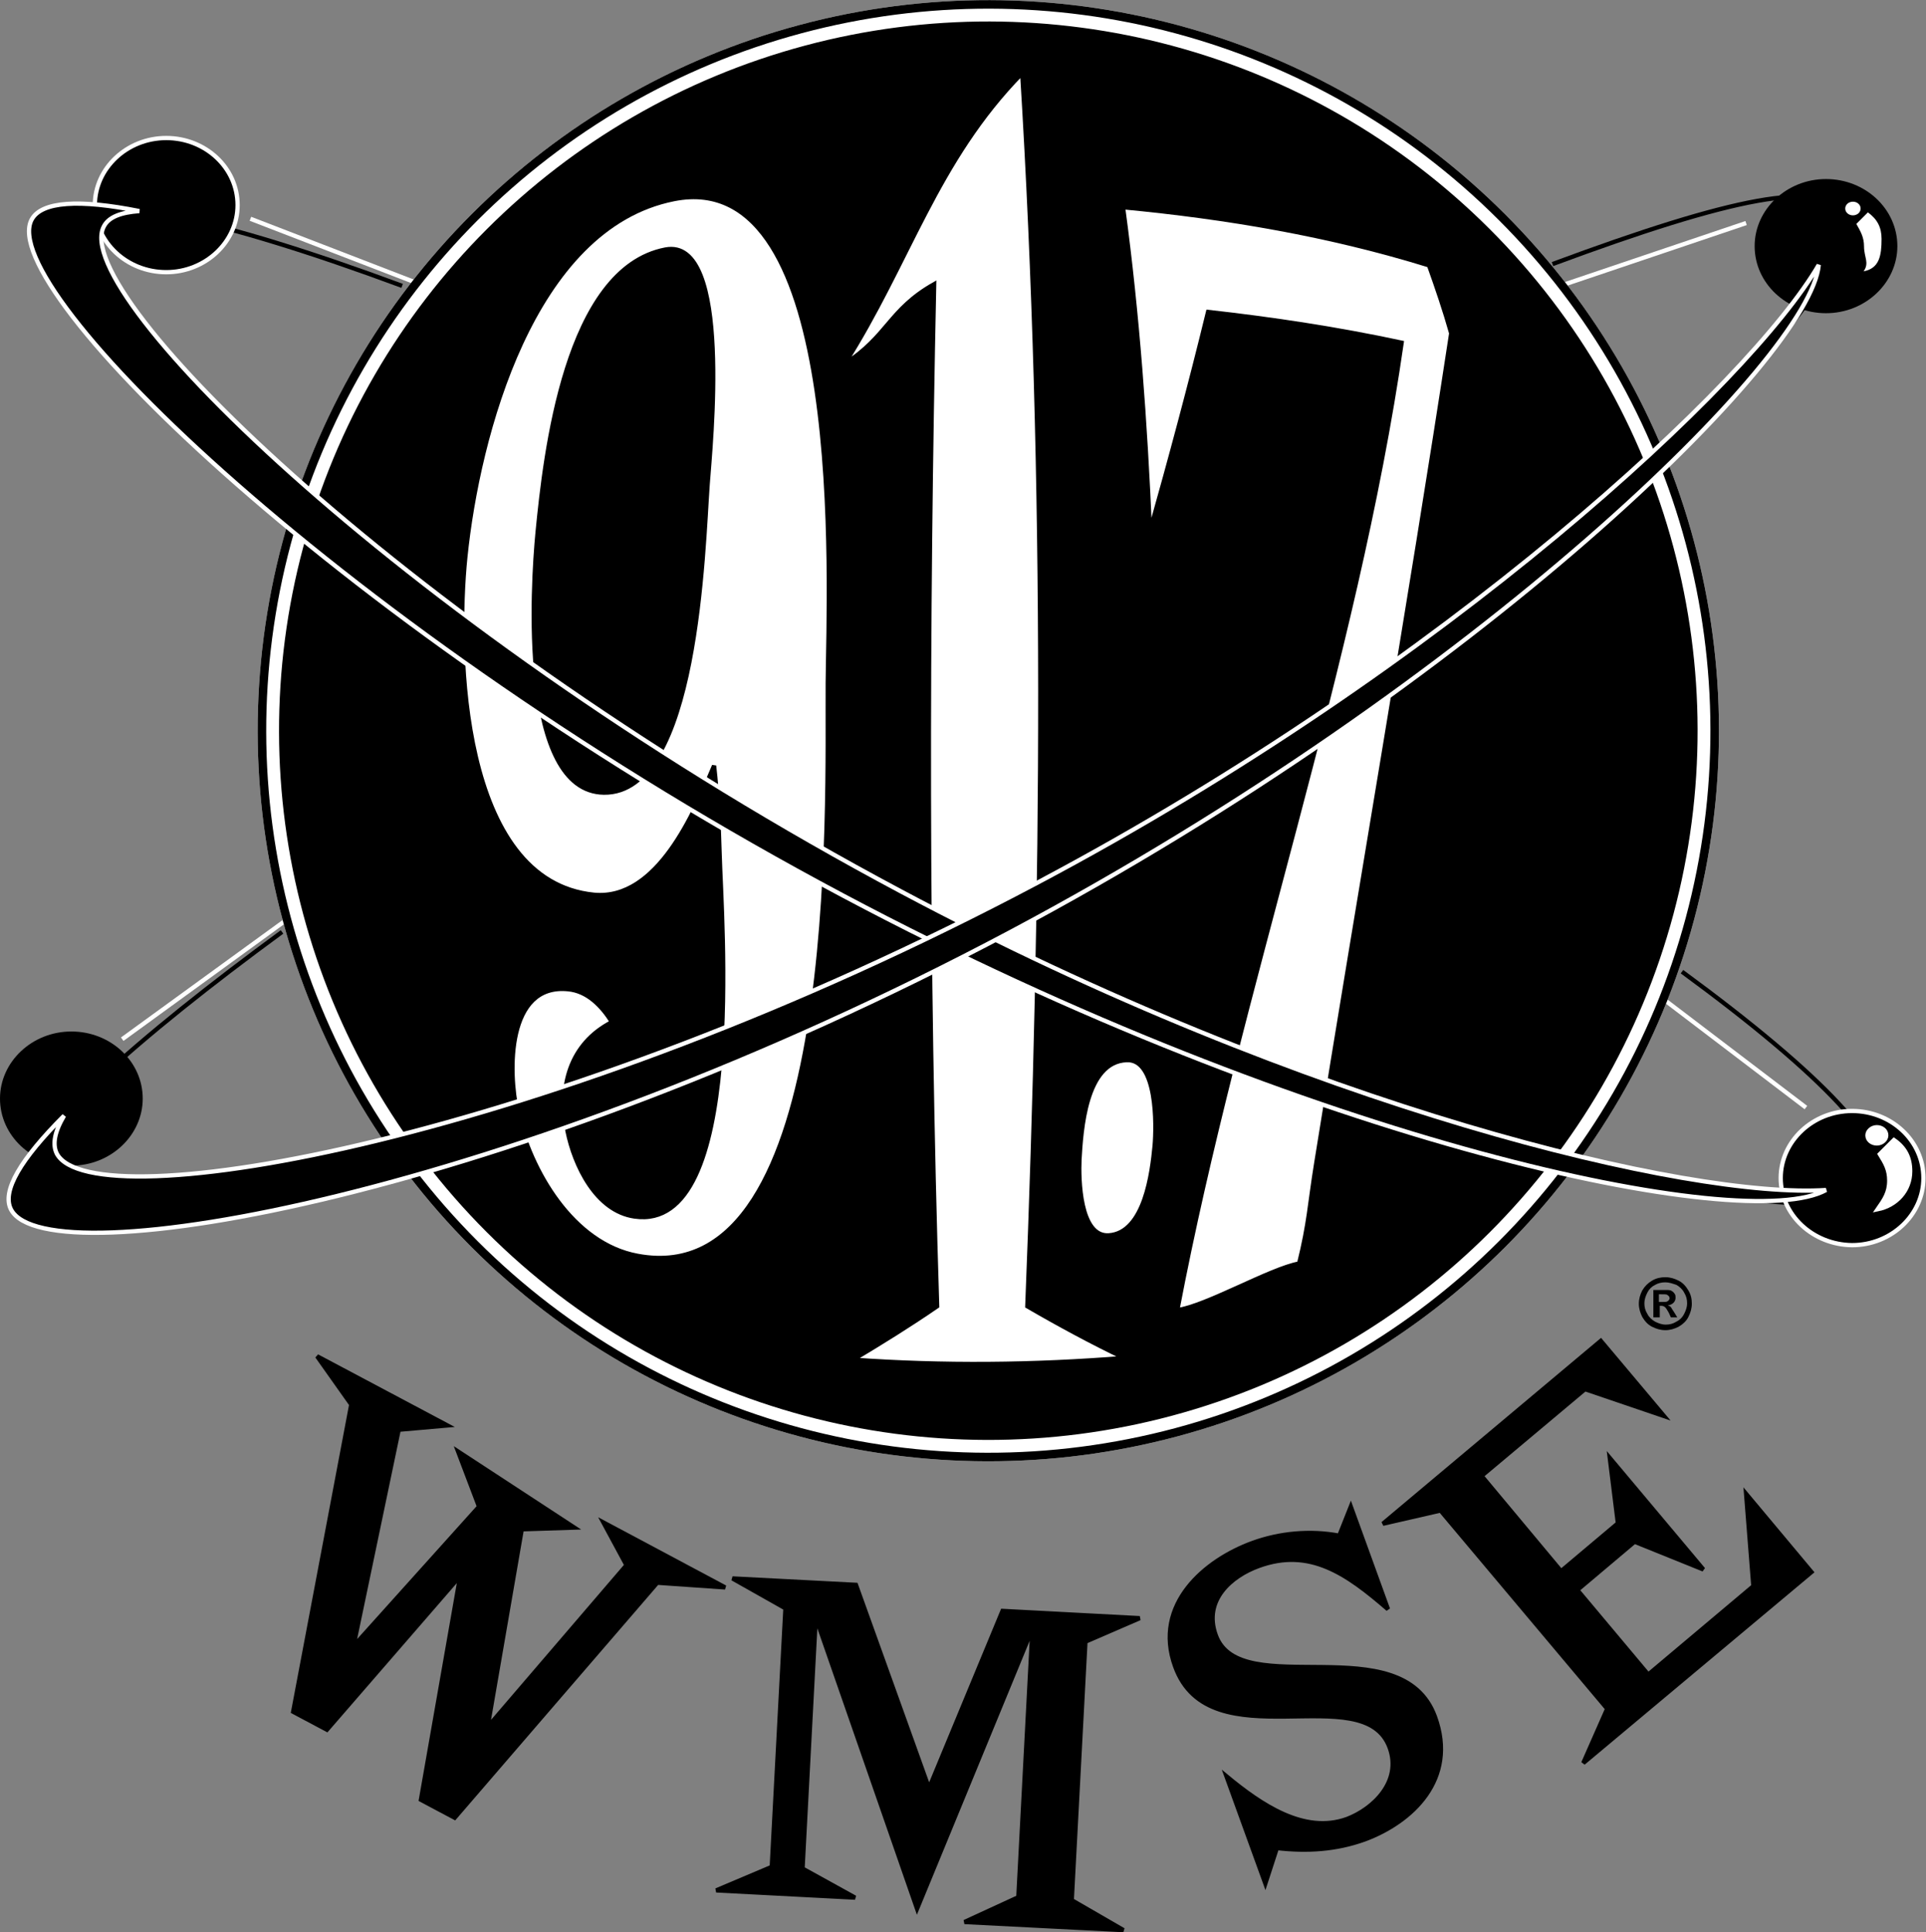 <?xml version="1.0" encoding="utf-8"?>
<svg xmlns="http://www.w3.org/2000/svg" xmlns:xlink="http://www.w3.org/1999/xlink" version="1.1" id="Layer_1" x="0px" y="0px" viewBox="0 0 450.7 452.2" style="enable-background:new 0 0 450.7 452.2;">

<rect x="0" y="0" width="450.7" height="452.2" fill="#808080" stroke="none"/>

<style type="text/css">
	.st0{fill:none;stroke:#FFFFFF;stroke-miterlimit:3.864;}
	.st1{stroke:#FFFFFF;stroke-width:5;stroke-linecap:round;stroke-miterlimit:3.864;}
	.st2{fill:none;stroke:#000000;stroke-width:2;stroke-linecap:round;stroke-miterlimit:3.864;}
	.st3{fill:none;stroke:#000000;stroke-miterlimit:3.864;}
	.st4{stroke:#FFFFFF;}
	.st5{fill:#FFFFFF;stroke:#FFFFFF;}
	.st6{fill:#FFFFFF;}
	.st7{fill:#FFFFFF;stroke:#000000;stroke-miterlimit:3.864;}
	.st8{stroke:#FFFFFF;stroke-miterlimit:3.864;}
	.st9{stroke:#000000;stroke-miterlimit:3.864;}
</style>
<polyline class="st0" points="28.6,243.2 189.6,126.2 408.6,52.2"/>
<polyline class="st0" points="58.6,51.2 242.6,122.2 422.6,259.2"/>
<g>
	
		<ellipse transform="matrix(0.707 -0.707 0.707 0.707 -53.152 213.639)" class="st1" cx="231.3" cy="171" rx="168.5" ry="168.5"/>
	<path class="st1" d="M231.3,171"/>
</g>
<g>
	<ellipse transform="matrix(0.707 -0.707 0.707 0.707 -53.152 213.639)" class="st2" cx="231.3" cy="171" rx="170" ry="170"/>
	<path class="st2" d="M231.3,171"/>
</g>
<path class="st3" d="M66,218.1C33,242.3,4.3,267,8.4,274.7c8.5,16.1,117.1-2.8,233.7-64.9c116.7-62,197.2-143.7,188.7-159.7&#xA;	c-4.3-8.2-25.5-3.9-67.5,11.7"/>
<path class="st3" d="M393.6,227.4c33,24.2,49.7,41.7,45.5,49.5c-8.5,16.1-117.1-9.3-233.7-71.4C88.7,143.5,8.2,68.3,16.7,52.3&#xA;	c4.3-8.2,35.3-1,77.4,14.6"/>
<g>
	<g>
		<path class="st4" d="M416.7,275.7c0-8.6,7.5-15.7,16.7-15.7c9.2,0,16.7,7,16.7,15.7c0,8.6-7.5,15.7-16.7,15.7&#xA;			C424.2,291.3,416.7,284.3,416.7,275.7z"/>
		<path class="st4" d="M433.5,275.7"/>
	</g>
	<g>
		<path class="st5" d="M443.2,266.8c2.6,1.8,3.8,4.1,3.8,7.3c0,4.5-3.2,8-7.6,8.9c1.6-2.3,2.7-3.9,2.7-6.7c0-2.6-0.9-4.1-2.2-6.2&#xA;			L443.2,266.8z"/>
		<g>
			<path class="st5" d="M437,265.7c0-1,1-1.9,2.2-1.9c1.2,0,2.2,0.8,2.2,1.9c0,1-1,1.9-2.2,1.9C438,267.6,437,266.8,437,265.7z"/>
			<path class="st5" d="M439.2,265.7"/>
		</g>
	</g>
</g>
<g>
	<path d="M410.6,57.6c0-8.6,7.5-15.7,16.7-15.7c9.2,0,16.7,7,16.7,15.7c0,8.6-7.5,15.7-16.7,15.7C418.1,73.3,410.6,66.3,410.6,57.6z"/>
	<path d="M427.3,57.6"/>
</g>
<path class="st6" d="M437.1,49.7c2.2,1.6,3.2,3.5,3.2,6.2c0,3.9-0.5,6.9-4.2,7.6c1.4-2,0.1-3.3,0.1-5.8c0-2.2-0.8-3.5-1.8-5.3&#xA;	L437.1,49.7z"/>
<g>
	<path class="st6" d="M431.8,48.8c0-0.9,0.8-1.6,1.8-1.6s1.8,0.7,1.8,1.6c0,0.9-0.8,1.6-1.8,1.6S431.8,49.7,431.8,48.8z"/>
	<path class="st6" d="M433.7,48.8"/>
</g>
<g>
	<path d="M0,257.1c0-8.6,7.5-15.7,16.7-15.7c9.2,0,16.7,7,16.7,15.7c0,8.6-7.5,15.7-16.7,15.7C7.5,272.8,0,265.8,0,257.1z"/>
	<path d="M16.7,257.1"/>
</g>
<g>
	<path class="st7" d="M339.6,78c-1.5-5.3-3.3-10.6-5.2-15.9c-23.2-7.2-47.3-11.3-71.6-13.6c3.4,25.1,5.2,50.4,6.3,75.8&#xA;		c4.8-17,9.4-34.1,13.6-51.3c15.2,1.7,30.4,4,45.3,7.2c-10.9,75.5-38.2,151.4-52.5,226.4c6.7-0.9,21.8-9.7,28.5-10.9&#xA;		c2.4-9.7,2.4-13.5,4-23.4C318.4,207.5,329.7,142.8,339.6,78z"/>
	<path class="st7" d="M193.7,159.8c0.2-23.1,4.9-121.3-36-113.2c-33.2,6.6-45.9,55.5-48.8,83.7c-2.3,22.5-1.2,76,30.1,79.1&#xA;		c14.9,1.4,23.5-19.3,28.1-30.2c0.8,6.9,1.1,13.8,1.3,20.7c0.4,15.1,6.3,88.6-19.9,84.8c-9.1-1.3-14.1-12.1-15.7-20&#xA;		c-2.1-10.4,0.5-20.4,10.4-25.5c-2.3-3.7-5.7-7.3-10.3-7.7c-14.4-1.4-14,19.4-11.9,28.7c3.1,13.8,13,30.9,28.2,33.7&#xA;		C197.2,302.9,193.5,187.7,193.7,159.8z M165.6,113.3c-1.1,14.9-2.3,72.5-24.3,72.2c-19.7-0.3-16.7-48.4-15.5-60.9&#xA;		c1.8-18.5,6.6-61.7,29.9-66.2C171.4,55.4,166.2,104.7,165.6,113.3z"/>
	<path class="st7" d="M270.2,268.1c0.4-4.6,0.7-20.4-6.6-20c-9.6,0.4-10.6,16.4-11,23.3c-0.2,4.4,0,18.2,6.9,17.7&#xA;		C267.9,288.5,269.6,274.4,270.2,268.1z"/>
	<path class="st7" d="M263.1,317.8c-7.7-3.7-15.3-7.8-22.7-12.1c3.8-96,4.7-192.6-1.2-288.6c-20.2,20.6-26.4,44.2-41.6,68.1&#xA;		c10.2-6.5,10.4-12.7,21-18.7c-1.7,79.7-1.8,159.5,0.7,239.2c-6.4,4.4-13,8.5-19.7,12.5C220.7,319.7,241.9,319.5,263.1,317.8&#xA;		L263.1,317.8z"/>
</g>
<g>
	<path class="st4" d="M22.2,48c0-8.6,7.5-15.7,16.7-15.7s16.7,7,16.7,15.7c0,8.6-7.5,15.7-16.7,15.7S22.2,56.7,22.2,48z"/>
	<path class="st4" d="M38.9,48"/>
</g>
<path class="st8" d="M427.3,278.5c-18.9,10.5-120.3-10.6-230-68.9C80.6,147.6-1.1,67.5,7.4,51.4c2.3-4.3,11.2-4.8,25.2-2&#xA;	c-4.3,0.3-7.2,1.4-8.3,3.6C16,68.7,96.3,147.6,210.8,208.6C306.3,259.5,395.5,280.6,427.3,278.5z"/>
<path class="st8" d="M425.6,62c-1.9,21.5-79.6,97.9-189.3,156.2c-116.7,62-225.2,80.9-233.7,64.9c-2.3-4.3,2.3-11.9,12.4-22&#xA;	c-2.2,3.7-2.8,6.7-1.7,8.9c8.4,15.7,115-2.7,229.6-63.5C338.7,155.7,409.6,89.5,425.6,62z"/>
<polygon class="st9" points="169.7,371.5 141.2,356.3 146.6,366.3 114.1,404.2 122.1,357.9 134.4,357.5 107.2,339.7 112.1,352.6 &#xA;	82.7,385.3 93.3,334.6 104.7,333.6 74.2,317.4 82.2,328.7 68.6,400.6 76.5,404.8 107.7,368.8 98.5,421.2 106.4,425.4 153.8,370.4"/>
<polygon class="st9" points="262.9,451.7 250.8,444.7 254,384.2 266.7,378.7 234.6,377 217.4,418.5 200.3,370.9 171.4,369.4 &#xA;	183.8,376.4 180.6,436.9 167.6,442.4 200.1,444.1 187.8,437.3 190.9,378.5 214.6,446.7 241.6,381.1 238.3,444 225.7,449.8"/>
<path class="st9" d="M335.8,401.8c-7.8-21.4-45.6-3.3-51.3-19.1c-3-8.3,3.7-13.9,10-16.2c12-4.4,20.7,1.8,30.3,10.1l-8.7-24&#xA;	l-2.7,6.8c-6.8-1.3-14-0.6-20.3,1.7c-11,4-23.4,14.3-18.1,28.9c8.1,22.4,44.2,2.5,50.2,19c2.9,8-3.9,14.4-10,16.7&#xA;	c-10,3.6-20.1-3.3-28.2-10l9.1,25.1l2.7-8.3c7.1,0.8,13.8,0.4,20.5-2C330.4,426.4,341.1,416.4,335.8,401.8z"/>
<polygon class="st9" points="423.9,367.9 408.6,349.6 410.3,371.2 385.7,391.9 369.1,372.1 382.5,360.8 398.6,367.3 376.7,341.2 &#xA;	378.6,356.5 365.3,367.7 346.7,345.4 370.9,325.1 389.4,331.4 374.6,313.8 323.6,356.6 337.1,353.5 376.1,399.9 370.5,412.6"/>
<g>
	<path d="M389.7,298.9c1.1,0,2.1,0.3,3.1,0.8c1,0.5,1.7,1.3,2.3,2.3c0.6,1,0.8,2,0.8,3.1c0,1.1-0.3,2.1-0.8,3.1s-1.3,1.7-2.3,2.3&#xA;		c-1,0.5-2,0.8-3.1,0.8c-1.1,0-2.1-0.3-3.1-0.8c-1-0.5-1.7-1.3-2.3-2.3c-0.5-1-0.8-2-0.8-3.1c0-1.1,0.3-2.1,0.8-3.1&#xA;		c0.6-1,1.3-1.7,2.3-2.3S388.7,298.9,389.7,298.9z M389.7,300.1c-0.9,0-1.7,0.2-2.4,0.6c-0.8,0.4-1.4,1-1.8,1.8&#xA;		c-0.4,0.8-0.7,1.6-0.7,2.5c0,0.9,0.2,1.7,0.7,2.5c0.4,0.8,1.1,1.4,1.8,1.8c0.8,0.4,1.6,0.7,2.5,0.7c0.9,0,1.7-0.2,2.5-0.7&#xA;		c0.8-0.4,1.4-1,1.8-1.8c0.4-0.8,0.7-1.6,0.7-2.5c0-0.9-0.2-1.7-0.7-2.5c-0.4-0.8-1.1-1.4-1.8-1.8&#xA;		C391.4,300.4,390.6,300.1,389.7,300.1z M386.9,308.4v-6.5h1.3c1.2,0,1.9,0,2.1,0c0.4,0,0.8,0.1,1,0.3c0.2,0.1,0.4,0.3,0.6,0.6&#xA;		c0.2,0.3,0.2,0.6,0.2,0.9c0,0.5-0.2,0.9-0.5,1.2c-0.3,0.3-0.7,0.5-1.3,0.6c0.2,0.1,0.4,0.2,0.5,0.2c0.1,0.1,0.3,0.3,0.4,0.5&#xA;		c0,0.1,0.2,0.3,0.5,0.8l0.8,1.3H391l-0.5-1.1c-0.4-0.7-0.7-1.2-0.9-1.3c-0.2-0.2-0.5-0.3-0.9-0.3h-0.3v2.7H386.9z M388.2,304.7h0.5&#xA;		c0.8,0,1.2,0,1.4-0.1c0.2-0.1,0.3-0.2,0.4-0.3c0.1-0.1,0.2-0.3,0.2-0.5c0-0.2-0.1-0.3-0.2-0.5c-0.1-0.1-0.3-0.2-0.4-0.3&#xA;		c-0.2-0.1-0.7-0.1-1.4-0.1h-0.5V304.7z"/>
</g>
</svg>